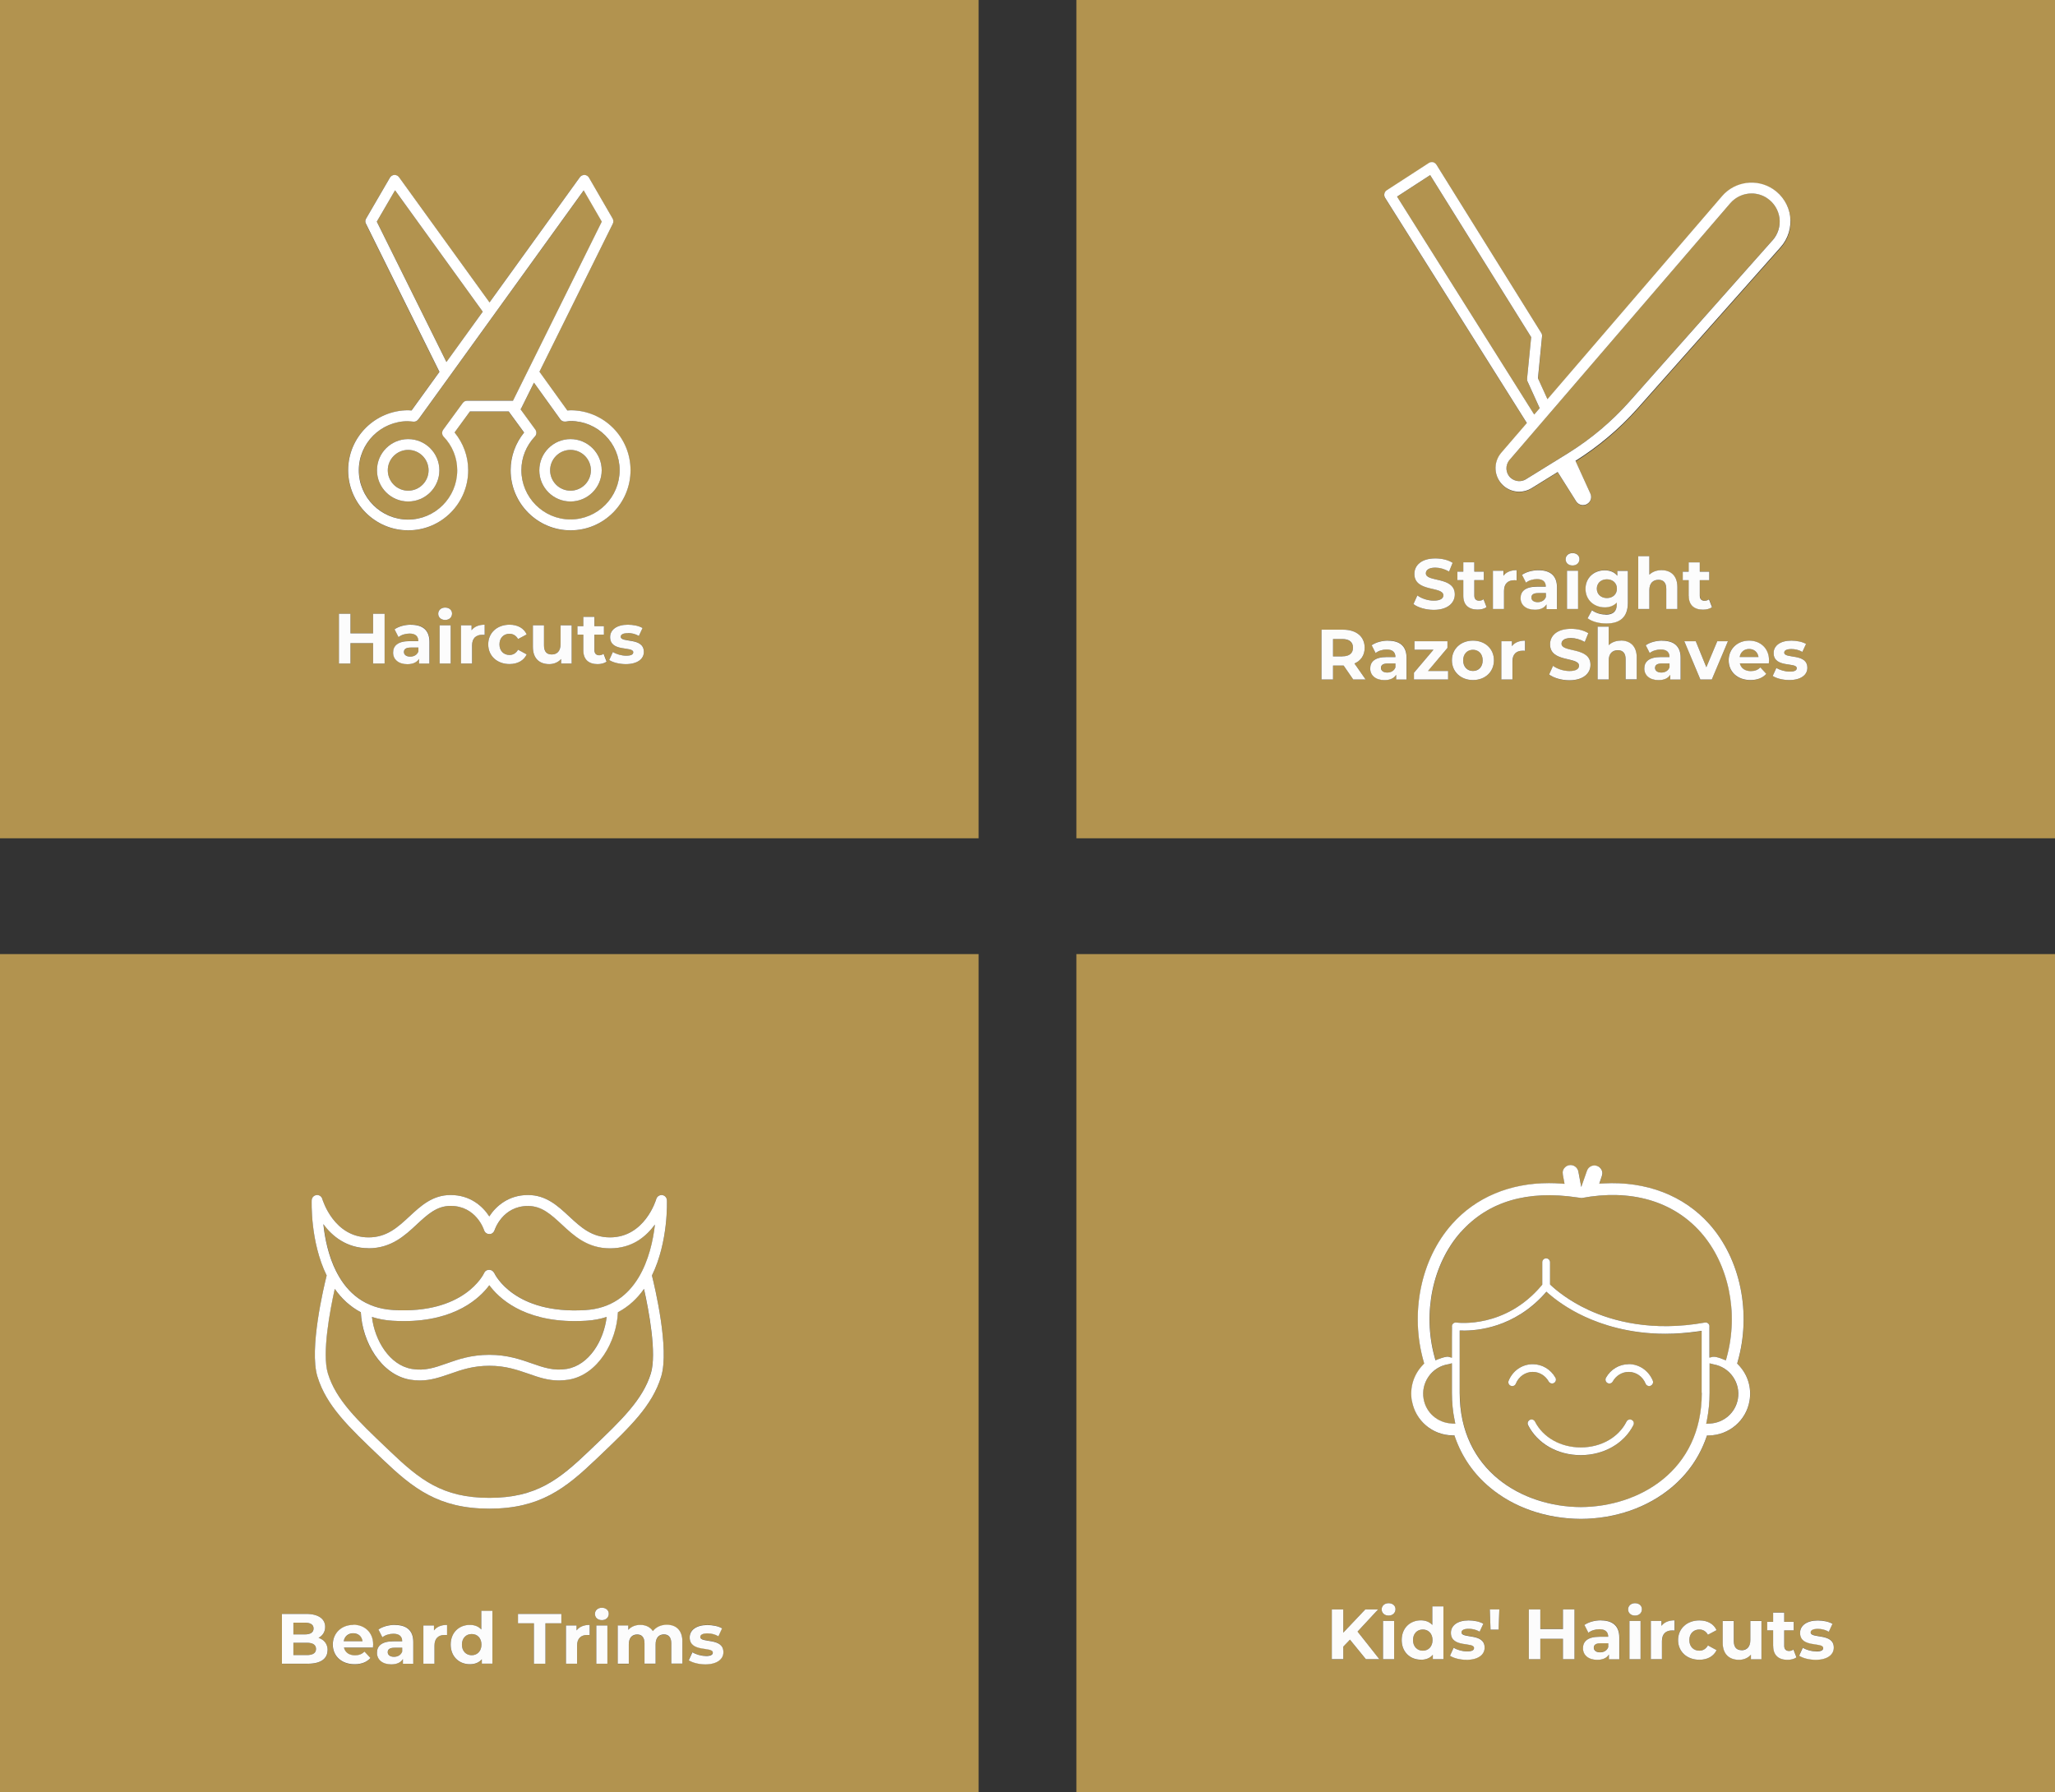 <svg id="Layer_1" data-name="Layer 1" xmlns="http://www.w3.org/2000/svg" viewBox="0 0 285.21 248.75">
  <rect x="0" y="0" width="285.21" height="248.75" fill="#333333" stroke="none"/>
  <defs>
    <style>
      .cls-1 {
        fill: #fcfcfc;
      }

      .cls-2 {
        fill: #fff;
      }

      .cls-3 {
        fill: #b2934f;
      }
    </style>
  </defs>
  <path class="cls-3" d="M56.66,58.44c-3.77,0-6.84,3.06-6.84,6.82s3.07,6.84,6.84,6.84,6.82-3.07,6.82-6.84c0-1.74-.67-3.4-1.89-4.67-.25-.26-.28-.67-.06-.96l2.72-3.72c.14-.19.37-.31.61-.31h6.36l12.32-24.85-2.51-4.34-12.47,17.28s0,0,0,0l-5.96,8.26-4.51,6.24c-.15.21-.4.33-.66.31-.13,0-.26-.02-.38-.04-.12-.02-.25-.03-.37-.03ZM60.98,65.27c0,2.39-1.94,4.33-4.33,4.33s-4.33-1.94-4.33-4.33,1.94-4.33,4.33-4.33,4.33,1.94,4.33,4.33Z"></path>
  <path class="cls-3" d="M53.82,65.27c0,1.56,1.27,2.83,2.83,2.83s2.83-1.27,2.83-2.83-1.27-2.83-2.83-2.83-2.83,1.27-2.83,2.83Z"></path>
  <path class="cls-3" d="M74.3,59.63c.21.29.19.69-.06.96-1.21,1.28-1.88,2.94-1.88,4.67,0,3.77,3.06,6.84,6.82,6.84s6.82-3.07,6.82-6.84-3.06-6.82-6.82-6.82c-.14,0-.27.02-.4.04-.12.01-.23.03-.35.04-.26.02-.51-.1-.66-.31l-3.66-5.09-1.77,3.57s-.05.1-.09.14l2.05,2.81ZM79.18,60.94c2.39,0,4.33,1.94,4.33,4.33s-1.94,4.33-4.33,4.33-4.33-1.94-4.33-4.33,1.94-4.33,4.33-4.33Z"></path>
  <path class="cls-3" d="M0,116.34h135.82V0H0v116.34ZM59.61,92.09h-1.44v-.66c-.29.48-.84.74-1.62.74-1.24,0-1.98-.69-1.98-1.61s.66-1.59,2.28-1.59h1.22c0-.66-.39-1.05-1.22-1.05-.56,0-1.14.19-1.53.49l-.55-1.08c.58-.42,1.44-.64,2.29-.64,1.62,0,2.56.75,2.56,2.36v3.03ZM62.55,92.09h-1.54v-5.31h1.54v5.31ZM61.78,86.04c-.57,0-.96-.38-.96-.86s.38-.86.96-.86.96.36.96.83c0,.51-.38.89-.96.89ZM67.28,88.12c-.13,0-.23-.02-.34-.02-.85,0-1.41.46-1.41,1.48v2.51h-1.54v-5.31h1.47v.7c.38-.51,1.01-.78,1.83-.78v1.42ZM70.71,90.9c.48,0,.91-.22,1.19-.73l1.2.65c-.39.85-1.26,1.34-2.38,1.34-1.73,0-2.96-1.13-2.96-2.73s1.23-2.73,2.96-2.73c1.12,0,1.99.48,2.38,1.35l-1.2.64c-.29-.5-.71-.73-1.19-.73-.78,0-1.39.54-1.39,1.47s.61,1.47,1.39,1.47ZM79.34,92.09h-1.46v-.63c-.41.46-1,.71-1.65.71-1.33,0-2.27-.75-2.27-2.39v-3h1.54v2.77c0,.89.39,1.28,1.08,1.28s1.22-.45,1.22-1.43v-2.63h1.54v5.31ZM82.95,92.17c-1.25,0-1.98-.64-1.98-1.91v-2.18h-.82v-1.18h.82v-1.29h1.54v1.29h1.32v1.18h-1.32v2.16c0,.45.25.7.66.7.23,0,.45-.07.62-.2l.42,1.09c-.32.23-.78.34-1.25.34ZM89.36,90.48c0,.99-.92,1.69-2.51,1.69-.9,0-1.81-.25-2.3-.57l.51-1.11c.47.31,1.19.51,1.85.51.71,0,.98-.19.98-.48,0-.87-3.21.02-3.21-2.1,0-1.01.91-1.72,2.46-1.72.73,0,1.54.17,2.04.46l-.51,1.1c-.52-.3-1.05-.4-1.53-.4-.69,0-.99.22-.99.49,0,.91,3.21.03,3.21,2.12ZM50.78,31.06c-.11-.23-.1-.49.02-.71l3.31-5.69c.13-.22.36-.36.61-.37.26-.01.5.1.65.31l12.56,17.38,12.54-17.38c.15-.21.4-.31.65-.31.25.01.48.15.61.37l3.29,5.69c.13.22.13.48.02.71l-10.18,20.54,3.87,5.38c.15-.02.29-.03.45-.03,4.59,0,8.32,3.73,8.32,8.32s-3.73,8.34-8.32,8.34-8.32-3.74-8.32-8.34c0-1.91.66-3.75,1.87-5.23l-2.14-2.93h-5.38l-2.13,2.92c1.22,1.48,1.89,3.32,1.89,5.24,0,4.6-3.73,8.34-8.32,8.34s-8.34-3.74-8.34-8.34,3.74-8.32,8.34-8.32c.15,0,.3.01.45.03l3.87-5.36-10.2-20.56ZM47.04,85.18h1.6v2.72h3.14v-2.72h1.6v6.91h-1.6v-2.83h-3.14v2.83h-1.6v-6.91Z"></path>
  <polygon class="cls-3" points="54.83 26.41 52.3 30.75 61.97 50.24 67 43.26 54.83 26.41"></polygon>
  <path class="cls-3" d="M79.18,68.1c1.56,0,2.83-1.27,2.83-2.83s-1.27-2.83-2.83-2.83-2.83,1.27-2.83,2.83,1.27,2.83,2.83,2.83Z"></path>
  <path class="cls-3" d="M56.07,90.49c0,.38.33.64.87.64.51,0,.96-.24,1.14-.72v-.54h-1.06c-.72,0-.95.27-.95.62Z"></path>
  <path class="cls-3" d="M191.67,92.7c0,.38.33.64.87.64.51,0,.96-.24,1.14-.72v-.54h-1.06c-.72,0-.95.27-.95.62Z"></path>
  <path class="cls-3" d="M204.43,90.17c-.77,0-1.36.55-1.36,1.47s.59,1.47,1.36,1.47,1.35-.55,1.35-1.47-.58-1.47-1.35-1.47Z"></path>
  <path class="cls-3" d="M212.54,82.93c0,.38.33.64.87.64.51,0,.96-.24,1.14-.72v-.54h-1.06c-.72,0-.95.27-.95.62Z"></path>
  <path class="cls-3" d="M186.31,88.69h-1.3v2.41h1.3c.98,0,1.47-.45,1.47-1.2s-.49-1.2-1.47-1.2Z"></path>
  <path class="cls-3" d="M245.25,27.49c-.66-.44-1.41-.65-2.15-.65-1.11,0-2.2.47-2.96,1.36l-30.64,35.63c-.63.73-.56,1.81.15,2.47.58.54,1.46.62,2.14.2l5.84-3.61c3.18-1.96,6.04-4.38,8.52-7.17l19.87-22.39c.75-.85,1.1-1.98.95-3.1-.15-1.12-.77-2.12-1.72-2.75Z"></path>
  <path class="cls-3" d="M242.76,90.07c-.7,0-1.2.42-1.31,1.11h2.62c-.11-.67-.61-1.11-1.3-1.11Z"></path>
  <path class="cls-3" d="M223.02,80.4c-.81,0-1.4.52-1.4,1.3s.59,1.3,1.4,1.3,1.39-.52,1.39-1.3-.58-1.3-1.39-1.3Z"></path>
  <path class="cls-3" d="M212,52.94c-.05-.12-.08-.25-.06-.38l.57-5.76-14.02-22.49-4.6,2.99,19.04,30.25.76-.88-1.69-3.72Z"></path>
  <path class="cls-3" d="M149.39,0v116.34h135.82V0h-135.82ZM187.81,94.3l-1.33-1.93h-1.47v1.93h-1.6v-6.91h2.99c1.85,0,3,.96,3,2.51,0,1.04-.52,1.8-1.42,2.18l1.55,2.22h-1.72ZM195.21,94.3h-1.44v-.66c-.29.48-.84.74-1.62.74-1.24,0-1.98-.69-1.98-1.61s.66-1.59,2.28-1.59h1.22c0-.66-.4-1.05-1.22-1.05-.56,0-1.14.19-1.53.49l-.55-1.08c.58-.41,1.44-.64,2.29-.64,1.62,0,2.56.75,2.56,2.36v3.03ZM200.98,94.3h-4.74v-.93l2.71-3.2h-2.64v-1.18h4.58v.93l-2.71,3.2h2.79v1.18ZM198.98,84.64c-1.1,0-2.2-.33-2.81-.8l.54-1.2c.58.42,1.45.72,2.28.72.95,0,1.33-.32,1.33-.74,0-1.29-4.02-.41-4.02-2.97,0-1.17.95-2.15,2.91-2.15.87,0,1.76.21,2.4.61l-.49,1.21c-.64-.37-1.3-.54-1.92-.54-.95,0-1.31.36-1.31.79,0,1.27,4.02.39,4.02,2.93,0,1.16-.96,2.14-2.93,2.14ZM204.43,94.38c-1.69,0-2.92-1.14-2.92-2.74s1.23-2.73,2.92-2.73,2.91,1.14,2.91,2.73-1.22,2.74-2.91,2.74ZM205.95,79.33v1.18h-1.32v2.16c0,.45.25.7.66.7.23,0,.45-.07.62-.2l.42,1.09c-.32.23-.78.34-1.25.34-1.25,0-1.98-.64-1.98-1.91v-2.18h-.82v-1.18h.82v-1.29h1.54v1.29h1.32ZM210.5,79.13v1.42c-.13,0-.23-.02-.34-.02-.85,0-1.41.46-1.41,1.48v2.51h-1.54v-5.31h1.47v.7c.38-.51,1.01-.78,1.83-.78ZM211.67,90.33c-.13,0-.23-.02-.34-.02-.85,0-1.41.46-1.41,1.48v2.51h-1.54v-5.31h1.47v.7c.38-.51,1.01-.78,1.83-.78v1.42ZM213.03,84.6c-1.24,0-1.98-.69-1.98-1.61s.66-1.59,2.28-1.59h1.22c0-.66-.4-1.05-1.22-1.05-.56,0-1.14.19-1.53.49l-.55-1.08c.58-.41,1.44-.64,2.29-.64,1.62,0,2.56.75,2.56,2.36v3.03h-1.44v-.66c-.29.48-.84.74-1.62.74ZM217.81,94.42c-1.1,0-2.2-.33-2.81-.8l.54-1.2c.58.42,1.45.72,2.28.72.95,0,1.33-.32,1.33-.74,0-1.29-4.02-.41-4.02-2.97,0-1.17.95-2.15,2.91-2.15.87,0,1.76.21,2.4.61l-.49,1.21c-.64-.37-1.3-.54-1.92-.54-.95,0-1.31.36-1.31.79,0,1.27,4.02.39,4.02,2.93,0,1.16-.96,2.14-2.93,2.14ZM218.25,78.47c-.57,0-.96-.38-.96-.86s.38-.86.96-.86.96.36.96.83c0,.51-.38.89-.96.89ZM219.02,79.21v5.31h-1.54v-5.31h1.54ZM222.72,84.27c-1.47,0-2.66-1.02-2.66-2.57s1.19-2.57,2.66-2.57c.74,0,1.35.25,1.76.76v-.68h1.46v4.42c0,1.97-1.07,2.88-2.98,2.88-1.01,0-1.98-.25-2.61-.73l.61-1.11c.45.37,1.2.6,1.88.6,1.09,0,1.56-.49,1.56-1.45v-.23c-.41.44-.99.66-1.68.66ZM227.16,94.3h-1.54v-2.8c0-.86-.39-1.25-1.08-1.25-.74,0-1.27.45-1.27,1.43v2.63h-1.54v-7.33h1.54v2.57c.42-.42,1.01-.63,1.69-.63,1.25,0,2.2.73,2.2,2.35v3.04ZM218.67,64l2.07,4.55c.24.55.03,1.18-.5,1.46-.17.09-.35.13-.53.13-.37,0-.73-.19-.95-.53l-2.56-4.06-3.62,2.24c-.53.33-1.13.49-1.72.49-.8,0-1.6-.29-2.22-.86-1.31-1.2-1.43-3.2-.27-4.55l3.55-4.12-19.68-31.27c-.22-.35-.12-.81.23-1.03l5.86-3.8c.17-.11.38-.15.57-.1.2.04.37.16.47.34l14.55,23.36c.09.14.13.31.11.47l-.57,5.82,1.32,2.9,24.23-28.18c1.77-2.06,4.81-2.48,7.08-.98,1.31.86,2.17,2.25,2.38,3.81s-.28,3.12-1.32,4.29l-19.87,22.39c-2.51,2.82-5.4,5.26-8.6,7.27ZM227.37,77.2h1.54v2.57c.42-.42,1.01-.63,1.69-.63,1.25,0,2.2.73,2.2,2.35v3.04h-1.54v-2.8c0-.86-.39-1.25-1.08-1.25-.74,0-1.27.45-1.27,1.43v2.63h-1.54v-7.33ZM233.25,94.3h-1.44v-.66c-.29.48-.84.74-1.62.74-1.24,0-1.98-.69-1.98-1.61s.66-1.59,2.28-1.59h1.22c0-.66-.39-1.05-1.22-1.05-.56,0-1.14.19-1.53.49l-.55-1.08c.58-.41,1.44-.64,2.29-.64,1.62,0,2.56.75,2.56,2.36v3.03ZM233.57,79.33h.82v-1.29h1.54v1.29h1.32v1.18h-1.32v2.16c0,.45.25.7.66.7.23,0,.45-.07.62-.2l.42,1.09c-.32.23-.78.34-1.25.34-1.25,0-1.98-.64-1.98-1.91v-2.18h-.82v-1.18ZM237.58,94.3h-1.59l-2.23-5.31h1.59l1.47,3.61,1.52-3.61h1.48l-2.24,5.31ZM245.48,92.08h-4.02c.15.66.71,1.07,1.52,1.07.56,0,.97-.17,1.33-.51l.82.89c-.49.56-1.23.86-2.19.86-1.84,0-3.03-1.16-3.03-2.74s1.21-2.73,2.83-2.73,2.76,1.05,2.76,2.75c0,.12-.02.29-.03.41ZM248.33,94.38c-.9,0-1.81-.25-2.3-.57l.51-1.11c.47.31,1.19.51,1.85.51.71,0,.98-.19.98-.48,0-.87-3.21.02-3.21-2.1,0-1.01.91-1.72,2.46-1.72.73,0,1.54.17,2.04.46l-.51,1.1c-.52-.3-1.05-.39-1.53-.39-.69,0-.99.22-.99.49,0,.91,3.21.03,3.21,2.12,0,.99-.92,1.69-2.51,1.69Z"></path>
  <path class="cls-3" d="M229.71,92.7c0,.38.33.64.87.64.51,0,.96-.24,1.14-.72v-.54h-1.06c-.72,0-.95.27-.95.62Z"></path>
  <path class="cls-3" d="M43.51,226.01c0-.54-.42-.81-1.21-.81h-1.59v1.63h1.59c.78,0,1.21-.28,1.21-.82Z"></path>
  <path class="cls-3" d="M43.86,228.85c0-.58-.44-.86-1.27-.86h-1.87v1.71h1.87c.83,0,1.27-.26,1.27-.85Z"></path>
  <path class="cls-3" d="M46.82,176.73c1.42,2.65,3.78,4.84,7.76,5.08,9.85.59,12.53-4.93,12.64-5.16.02-.03.04-.06.06-.09.03-.05.06-.09.09-.13.03-.03.08-.06.12-.08.03-.02.06-.05.1-.07,0,0,.02,0,.03,0,.04-.02.09-.02.14-.03.05,0,.1-.03.15-.02.04,0,.07.01.11.02.06,0,.12.02.18.04,0,0,.01,0,.02,0,.03.01.05.04.08.06.05.03.1.06.14.1.04.04.06.08.09.12.02.03.05.06.07.09.11.23,2.79,5.76,12.64,5.16,7.25-.43,9.17-7.54,9.67-11.87-1.22,1.63-3.2,3.3-6.24,3.3s-5.03-1.76-6.7-3.32c-1.48-1.37-2.76-2.56-4.68-2.56-3.52,0-4.61,3.25-4.65,3.39,0,.02-.02.04-.03.06-.02.05-.05.09-.08.14-.03.04-.05.07-.08.1-.04.04-.08.07-.12.09-.04.03-.08.05-.12.07-.02,0-.04.03-.06.03-.03,0-.06,0-.09,0-.04,0-.09.01-.13.01-.06,0-.11,0-.17-.02-.02,0-.04,0-.07,0-.02,0-.03-.02-.05-.03-.05-.02-.1-.05-.15-.08-.04-.02-.07-.05-.1-.08-.04-.03-.06-.07-.09-.11-.03-.04-.05-.08-.07-.13,0-.02-.02-.03-.03-.06-.05-.15-1.14-3.39-4.65-3.39-1.92,0-3.2,1.19-4.68,2.56-1.68,1.56-3.57,3.32-6.7,3.32s-5.06-1.7-6.27-3.34c.2,1.93.69,4.41,1.81,6.62.05.07.09.14.12.22Z"></path>
  <path class="cls-3" d="M0,248.75h135.82v-116.34H0v116.34ZM51.75,228.68h-4.02c.15.66.71,1.07,1.52,1.07.56,0,.97-.17,1.33-.51l.82.89c-.49.56-1.23.86-2.19.86-1.84,0-3.03-1.16-3.03-2.73s1.21-2.73,2.83-2.73,2.76,1.05,2.76,2.75c0,.12-.02.29-.03.42ZM57.36,230.9h-1.44v-.66c-.29.48-.84.74-1.62.74-1.24,0-1.98-.69-1.98-1.61s.66-1.59,2.28-1.59h1.22c0-.66-.4-1.05-1.22-1.05-.56,0-1.14.19-1.53.49l-.55-1.08c.58-.42,1.44-.64,2.29-.64,1.62,0,2.56.75,2.56,2.36v3.03ZM62.05,226.93c-.13,0-.23-.02-.34-.02-.85,0-1.41.46-1.41,1.48v2.51h-1.54v-5.31h1.47v.7c.38-.51,1.01-.78,1.83-.78v1.42ZM68.34,230.9h-1.47v-.61c-.39.46-.95.69-1.66.69-1.5,0-2.66-1.07-2.66-2.73s1.16-2.73,2.66-2.73c.65,0,1.2.21,1.59.64v-2.58h1.54v7.33ZM77.91,225.29h-2.21v5.61h-1.6v-5.61h-2.21v-1.3h6.02v1.3ZM81.84,226.93c-.13,0-.23-.02-.34-.02-.85,0-1.41.46-1.41,1.48v2.51h-1.54v-5.31h1.47v.7c.38-.51,1.01-.78,1.83-.78v1.42ZM84.3,230.9h-1.54v-5.31h1.54v5.31ZM83.53,224.85c-.57,0-.96-.38-.96-.86s.38-.86.96-.86.96.36.96.83c0,.51-.38.89-.96.89ZM95.71,227.23c0-1.01.91-1.72,2.46-1.72.73,0,1.54.17,2.04.46l-.51,1.1c-.52-.3-1.05-.4-1.53-.4-.69,0-.99.22-.99.49,0,.91,3.21.03,3.21,2.12,0,.99-.92,1.69-2.51,1.69-.9,0-1.81-.25-2.3-.57l.51-1.11c.47.31,1.19.51,1.85.51.71,0,.98-.19.98-.48,0-.87-3.21.02-3.21-2.1ZM94.71,227.86v3.04h-1.54v-2.8c0-.86-.38-1.25-1.01-1.25-.69,0-1.17.44-1.17,1.39v2.67h-1.54v-2.8c0-.86-.37-1.25-1.01-1.25-.68,0-1.17.44-1.17,1.39v2.67h-1.54v-5.31h1.47v.61c.4-.45.99-.69,1.67-.69.74,0,1.37.29,1.75.87.42-.54,1.12-.87,1.92-.87,1.26,0,2.17.73,2.17,2.35ZM43.26,166.57c.02-.37.3-.67.66-.71.37-.04.71.18.81.53.06.22,1.63,5.34,6.43,5.34,2.54,0,4.06-1.42,5.68-2.92,1.57-1.46,3.19-2.96,5.7-2.96,2.7,0,4.44,1.54,5.37,2.97.93-1.43,2.66-2.97,5.37-2.97,2.51,0,4.13,1.5,5.7,2.96,1.62,1.5,3.14,2.92,5.68,2.92,4.8,0,6.36-5.12,6.43-5.34.1-.35.45-.58.81-.53.36.04.64.34.66.71,0,.1.23,5.74-2.08,10.45.39,1.55,2.46,10.19,1.28,14.04-1.24,4.03-4.32,6.97-8.58,11.03l-.46.44c-4.21,4.01-7.73,6.85-14.81,6.85s-10.6-2.84-14.81-6.85l-.46-.44c-4.26-4.06-7.34-6.99-8.58-11.03-1.18-3.85.89-12.49,1.28-14.04-2.31-4.71-2.08-10.35-2.08-10.45ZM39.13,223.99h3.38c1.73,0,2.62.72,2.62,1.8,0,.69-.35,1.22-.92,1.52.77.25,1.26.84,1.26,1.71,0,1.2-.95,1.89-2.76,1.89h-3.57v-6.91Z"></path>
  <path class="cls-3" d="M85.75,182.12c-.19,4.07-2.77,8.67-6.85,9.36-.47.08-.91.11-1.33.11-1.54,0-2.85-.46-4.22-.93-1.56-.55-3.18-1.11-5.44-1.11s-3.87.56-5.44,1.11c-1.37.48-2.67.93-4.22.93-.42,0-.87-.04-1.33-.11-4.09-.68-6.67-5.29-6.85-9.36-1.52-.8-2.7-1.93-3.62-3.24-.66,2.96-1.8,8.96-.95,11.74,1.13,3.66,4.09,6.48,8.18,10.38l.46.44c4.08,3.89,7.24,6.44,13.77,6.44s9.69-2.55,13.77-6.44l.46-.44c4.1-3.9,7.06-6.72,8.18-10.38.85-2.77-.29-8.78-.95-11.74-.92,1.3-2.1,2.44-3.62,3.24Z"></path>
  <path class="cls-3" d="M49.03,226.68c-.7,0-1.2.42-1.31,1.11h2.62c-.11-.67-.61-1.11-1.3-1.11Z"></path>
  <path class="cls-3" d="M53.82,229.3c0,.38.33.64.87.64.51,0,.96-.24,1.14-.72v-.54h-1.06c-.72,0-.95.27-.95.62Z"></path>
  <path class="cls-3" d="M56.03,183.35c-.49,0-1.01-.02-1.54-.05-1.05-.06-2.01-.25-2.87-.53.39,3.27,2.43,6.7,5.55,7.22,1.78.3,3.18-.19,4.81-.76,1.6-.56,3.42-1.2,5.93-1.2s4.33.63,5.93,1.2c1.62.57,3.02,1.05,4.81.76,3.11-.52,5.16-3.95,5.55-7.22-.87.28-1.82.47-2.87.53-.53.03-1.04.05-1.54.05-7.21,0-10.58-3.22-11.88-4.98-1.3,1.76-4.66,4.98-11.88,4.98Z"></path>
  <path class="cls-3" d="M65.47,226.78c-.77,0-1.36.55-1.36,1.47s.59,1.47,1.36,1.47,1.35-.55,1.35-1.47-.59-1.47-1.35-1.47Z"></path>
  <path class="cls-3" d="M237.81,189.35l-.55-.14v4.11c0,1.3-.12,2.57-.37,3.78l-.1.5.51-.03c1.96-.1,3.56-1.51,3.89-3.42.19-1.09-.06-2.19-.7-3.1-.64-.91-1.6-1.51-2.68-1.7Z"></path>
  <path class="cls-3" d="M199.24,188.79l.42-.17c.55-.23,1.16-.38,1.36-.32l.5.13v-2.86c0-1.1,0-1.19.01-1.27v-.06s0-.06,0-.06c-.03-.18.02-.35.14-.47.12-.12.29-.18.46-.16.28.04,6.82.83,11.84-5.15l.09-.11v-3.11c0-.3.24-.54.54-.54s.54.24.54.54v3.08l.12.12c.63.6,2.41,2.13,5.26,3.44,3.3,1.52,8.79,3.06,16.11,1.73.18-.03.35.02.48.15.12.12.18.3.15.47v.09s0,.07,0,.07c.01.06.01.16,0,1.29v2.8s.49-.12.49-.12c.08-.02.15-.02.23,0,.38.07.77.18,1.14.33l.42.17.12-.43c1.7-6.17.28-13-3.64-17.38-3.86-4.32-9.73-6-16.5-4.72-.05,0-.33-.04-.58-.08-6.96-1.05-12.4.56-16.17,4.79-3.91,4.38-5.34,11.2-3.64,17.38l.12.43Z"></path>
  <path class="cls-3" d="M221.21,228.67c0,.38.33.64.87.64.51,0,.96-.24,1.14-.72v-.54h-1.06c-.72,0-.95.27-.95.62Z"></path>
  <path class="cls-3" d="M231.15,185.12h-.01c-5,0-8.83-1.29-11.16-2.37-2.4-1.12-4.07-2.36-5.04-3.21l-.29-.26-.26.29c-4.24,4.69-9.37,5.13-11.38,5.1h-.4s0,8.64,0,8.64c0,10.83,8.71,15.81,16.81,15.85,8.09-.04,16.79-5.02,16.79-15.85v-8.6l-.46.07c-1.55.23-3.09.34-4.58.34ZM210.38,192.03c-.11.28-.43.41-.7.3-.27-.11-.41-.43-.3-.7.57-1.39,1.88-2.3,3.35-2.3,1.3,0,2.5.72,3.15,1.88.14.26.05.59-.21.73-.26.15-.59.05-.73-.21-.46-.82-1.3-1.33-2.21-1.33-1.03,0-1.95.64-2.35,1.63ZM226.69,197.79c-1.3,2.57-4.1,4.17-7.32,4.17s-6-1.6-7.3-4.17c-.06-.13-.08-.27-.03-.41.05-.14.14-.25.27-.31.08-.04.16-.06.24-.06.2,0,.39.11.48.3,1.12,2.21,3.55,3.58,6.36,3.58s5.22-1.37,6.34-3.58c.07-.13.18-.22.31-.27.14-.05.28-.03.41.03.26.13.37.46.24.72ZM229.09,192.32c-.13.05-.28.05-.41,0-.13-.06-.24-.16-.29-.29-.4-.99-1.33-1.63-2.35-1.63-.91,0-1.75.51-2.21,1.33-.14.26-.47.35-.73.21-.26-.14-.35-.47-.21-.73.65-1.16,1.85-1.88,3.15-1.88,1.47,0,2.78.9,3.35,2.3.11.27-.02.59-.3.7Z"></path>
  <path class="cls-3" d="M201.47,197.57l.51.03-.1-.5c-.24-1.2-.37-2.47-.37-3.78v-4.11l-.5.13h-.04c-1.11.21-2.07.82-2.71,1.73-.64.91-.88,2-.69,3.09.34,1.91,1.94,3.32,3.89,3.42Z"></path>
  <path class="cls-3" d="M149.39,248.75h135.82v-116.34h-135.82v116.34ZM193.49,230.27h-1.54v-5.31h1.54v5.31ZM203.54,230.35c-.9,0-1.81-.25-2.3-.57l.51-1.11c.47.31,1.19.51,1.85.51.71,0,.98-.19.98-.48,0-.87-3.21.02-3.21-2.1,0-1.01.91-1.72,2.46-1.72.73,0,1.54.17,2.04.46l-.51,1.1c-.52-.3-1.05-.4-1.53-.4-.69,0-.99.22-.99.49,0,.91,3.21.03,3.21,2.12,0,.99-.92,1.69-2.51,1.69ZM207.98,226.17h-1.11l-.1-2.8h1.31l-.11,2.8ZM218.52,230.27h-1.6v-2.83h-3.14v2.83h-1.6v-6.91h1.6v2.72h3.14v-2.72h1.6v6.91ZM224.75,230.27h-1.44v-.66c-.29.48-.84.74-1.62.74-1.24,0-1.98-.69-1.98-1.61s.66-1.59,2.28-1.59h1.22c0-.66-.4-1.05-1.22-1.05-.56,0-1.14.19-1.53.49l-.55-1.08c.58-.42,1.44-.64,2.29-.64,1.62,0,2.56.75,2.56,2.36v3.03ZM227.69,230.27h-1.54v-5.31h1.54v5.31ZM226.92,224.22c-.57,0-.96-.38-.96-.86s.38-.86.96-.86.96.36.96.83c0,.51-.38.89-.96.89ZM232.42,226.3c-.13,0-.23-.02-.34-.02-.85,0-1.41.46-1.41,1.48v2.51h-1.54v-5.31h1.47v.7c.38-.51,1.01-.78,1.83-.78v1.42ZM235.85,229.09c.48,0,.91-.22,1.19-.73l1.2.65c-.39.85-1.26,1.34-2.38,1.34-1.73,0-2.96-1.13-2.96-2.73s1.23-2.73,2.96-2.73c1.12,0,1.99.48,2.38,1.35l-1.2.64c-.29-.5-.71-.73-1.19-.73-.78,0-1.39.54-1.39,1.47s.61,1.47,1.39,1.47ZM249.83,226.6c0-1.01.91-1.72,2.46-1.72.73,0,1.54.17,2.04.46l-.51,1.1c-.52-.3-1.05-.4-1.53-.4-.69,0-.99.22-.99.49,0,.91,3.21.03,3.21,2.12,0,.99-.92,1.69-2.51,1.69-.9,0-1.81-.25-2.3-.57l.51-1.11c.47.31,1.19.51,1.85.51.71,0,.98-.19.98-.48,0-.87-3.21.02-3.21-2.1ZM245.28,225.08h.82v-1.29h1.54v1.29h1.32v1.18h-1.32v2.16c0,.45.25.7.66.7.23,0,.45-.07.62-.2l.42,1.09c-.32.23-.78.34-1.25.34-1.25,0-1.98-.64-1.98-1.91v-2.18h-.82v-1.18ZM242.94,224.96h1.54v5.31h-1.46v-.63c-.41.46-1,.71-1.65.71-1.33,0-2.27-.75-2.27-2.39v-3h1.54v2.77c0,.89.39,1.28,1.08,1.28s1.22-.45,1.22-1.43v-2.63ZM197.61,189.03c-1.95-6.77-.41-14.28,3.93-19.14,3.3-3.69,8.03-5.68,13.44-5.68.55,0,1.1.02,1.66.06l.51.04-.15-.81c-.13-.64-.18-.94.08-1.32.17-.24.42-.41.71-.46.59-.11,1.17.28,1.28.88l.4,2.15.79-2.25c.2-.57.83-.87,1.4-.68.28.1.5.3.63.56.2.42.1.72-.07,1.17l-.25.73.59-.03c5.92-.33,11.14,1.68,14.68,5.64,4.34,4.86,5.88,12.37,3.93,19.14l-.06.22.16.17c1.31,1.35,1.87,3.18,1.55,5.02-.48,2.73-2.84,4.74-5.62,4.78h-.28s-.09.27-.09.27c-.96,2.73-2.57,5.06-4.8,6.93-3.34,2.81-7.82,4.36-12.63,4.39-4.82-.02-9.3-1.58-12.64-4.39-2.23-1.87-3.85-4.21-4.8-6.93l-.09-.26h-.28c-2.78-.05-5.14-2.06-5.62-4.79-.32-1.84.24-3.67,1.55-5.02l.16-.17-.06-.22ZM197.2,224.88c.65,0,1.2.21,1.59.64v-2.58h1.54v7.33h-1.47v-.61c-.39.46-.95.69-1.66.69-1.5,0-2.66-1.07-2.66-2.73s1.16-2.73,2.66-2.73ZM192.72,222.5c.57,0,.96.36.96.83,0,.51-.38.89-.96.89s-.96-.38-.96-.86.38-.86.96-.86ZM184.84,223.36h1.59v3.23l3.06-3.23h1.78l-2.86,3.08,3.03,3.83h-1.87l-2.21-2.71-.93.97v1.75h-1.59v-6.91Z"></path>
  <path class="cls-3" d="M197.47,229.09c.76,0,1.35-.55,1.35-1.47s-.59-1.47-1.35-1.47-1.36.55-1.36,1.47.59,1.47,1.36,1.47Z"></path>
  <path class="cls-2" d="M248.46,30.05c-.2-1.55-1.07-2.94-2.38-3.81-2.27-1.5-5.31-1.08-7.08.98l-24.23,28.18-1.32-2.9.57-5.82c.02-.16-.02-.33-.11-.47l-14.55-23.36c-.11-.17-.28-.29-.47-.34-.2-.04-.4,0-.57.1l-5.86,3.8c-.34.22-.44.68-.23,1.03l19.68,31.27-3.55,4.12c-1.16,1.35-1.04,3.35.27,4.55.62.57,1.42.86,2.22.86.59,0,1.19-.16,1.72-.49l3.62-2.24,2.56,4.06c.21.34.58.53.95.53.18,0,.36-.04.53-.13.53-.28.75-.9.5-1.46l-2.07-4.55c3.19-2.01,6.09-4.45,8.6-7.27l19.87-22.39c1.04-1.17,1.52-2.73,1.32-4.29ZM193.89,27.29l4.6-2.99,14.02,22.49-.57,5.76c-.01.13,0,.26.06.38l1.69,3.72-.76.88-19.04-30.25ZM246.02,33.34l-19.87,22.39c-2.48,2.79-5.35,5.2-8.52,7.17l-5.84,3.61c-.67.42-1.55.33-2.14-.2-.71-.65-.77-1.74-.15-2.47l30.64-35.63c.77-.89,1.86-1.36,2.96-1.36.74,0,1.49.21,2.15.65.94.62,1.57,1.63,1.72,2.75.15,1.12-.2,2.25-.95,3.1Z"></path>
  <path class="cls-1" d="M197.89,79.57c0-.43.37-.79,1.31-.79.61,0,1.27.18,1.92.54l.49-1.21c-.64-.41-1.53-.61-2.4-.61-1.96,0-2.91.98-2.91,2.15,0,2.57,4.02,1.68,4.02,2.97,0,.42-.38.74-1.33.74-.83,0-1.7-.3-2.28-.72l-.54,1.2c.61.47,1.72.8,2.81.8,1.97,0,2.93-.99,2.93-2.14,0-2.54-4.02-1.66-4.02-2.93Z"></path>
  <path class="cls-1" d="M203.09,78.04v1.29h-.82v1.18h.82v2.18c0,1.26.73,1.91,1.98,1.91.47,0,.94-.11,1.25-.34l-.42-1.09c-.17.13-.39.2-.62.2-.41,0-.66-.25-.66-.7v-2.16h1.32v-1.18h-1.32v-1.29h-1.54Z"></path>
  <path class="cls-1" d="M207.2,79.21v5.31h1.54v-2.51c0-1.02.56-1.48,1.41-1.48.12,0,.22,0,.34.02v-1.42c-.82,0-1.45.27-1.83.78v-.7h-1.47Z"></path>
  <path class="cls-1" d="M216.09,84.53v-3.03c0-1.61-.94-2.36-2.56-2.36-.85,0-1.71.23-2.29.64l.55,1.08c.39-.31.97-.49,1.53-.49.83,0,1.22.38,1.22,1.05h-1.22c-1.62,0-2.28.65-2.28,1.59s.74,1.61,1.98,1.61c.78,0,1.33-.26,1.62-.74v.66h1.44ZM214.55,82.85c-.18.48-.62.72-1.14.72-.54,0-.87-.26-.87-.64,0-.36.23-.62.95-.62h1.06v.54Z"></path>
  <rect class="cls-1" x="217.48" y="79.21" width="1.54" height="5.31"></rect>
  <path class="cls-1" d="M218.25,76.76c-.57,0-.96.38-.96.86s.38.86.96.86.96-.38.96-.89c0-.47-.38-.83-.96-.83Z"></path>
  <path class="cls-1" d="M222.83,85.29c-.68,0-1.42-.24-1.88-.6l-.61,1.11c.62.48,1.6.73,2.61.73,1.92,0,2.98-.91,2.98-2.88v-4.42h-1.46v.68c-.4-.51-1.02-.76-1.76-.76-1.47,0-2.66,1.02-2.66,2.57s1.19,2.57,2.66,2.57c.69,0,1.27-.22,1.68-.66v.23c0,.96-.47,1.45-1.56,1.45ZM223.02,83c-.81,0-1.4-.52-1.4-1.3s.59-1.3,1.4-1.3,1.39.52,1.39,1.3-.58,1.3-1.39,1.3Z"></path>
  <path class="cls-1" d="M228.91,81.9c0-.98.53-1.43,1.27-1.43.68,0,1.08.39,1.08,1.25v2.8h1.54v-3.04c0-1.62-.95-2.35-2.2-2.35-.68,0-1.27.22-1.69.63v-2.57h-1.54v7.33h1.54v-2.63Z"></path>
  <path class="cls-1" d="M234.38,82.7c0,1.26.73,1.91,1.98,1.91.47,0,.94-.11,1.25-.34l-.42-1.09c-.17.13-.39.2-.62.2-.41,0-.66-.25-.66-.7v-2.16h1.32v-1.18h-1.32v-1.29h-1.54v1.29h-.82v1.18h.82v2.18Z"></path>
  <path class="cls-1" d="M189.4,89.9c0-1.55-1.15-2.51-3-2.51h-2.99v6.91h1.6v-1.93h1.47l1.33,1.93h1.72l-1.55-2.22c.9-.38,1.42-1.15,1.42-2.18ZM186.31,91.1h-1.3v-2.41h1.3c.98,0,1.47.44,1.47,1.2s-.49,1.2-1.47,1.2Z"></path>
  <path class="cls-1" d="M192.66,88.91c-.85,0-1.71.23-2.29.64l.55,1.08c.39-.31.97-.49,1.53-.49.83,0,1.22.38,1.22,1.05h-1.22c-1.62,0-2.28.65-2.28,1.59s.74,1.61,1.98,1.61c.78,0,1.33-.26,1.62-.74v.66h1.44v-3.03c0-1.61-.94-2.36-2.56-2.36ZM193.67,92.62c-.18.48-.62.72-1.14.72-.54,0-.87-.26-.87-.64,0-.36.23-.62.95-.62h1.06v.54Z"></path>
  <polygon class="cls-1" points="200.89 89.92 200.89 88.99 196.31 88.99 196.31 90.17 198.95 90.17 196.24 93.37 196.24 94.3 200.98 94.3 200.98 93.12 198.19 93.12 200.89 89.92"></polygon>
  <path class="cls-1" d="M204.43,88.91c-1.69,0-2.92,1.14-2.92,2.73s1.23,2.74,2.92,2.74,2.91-1.14,2.91-2.74-1.22-2.73-2.91-2.73ZM204.43,93.12c-.77,0-1.36-.55-1.36-1.47s.59-1.47,1.36-1.47,1.35.55,1.35,1.47-.58,1.47-1.35,1.47Z"></path>
  <path class="cls-1" d="M209.84,89.69v-.7h-1.47v5.31h1.54v-2.51c0-1.02.56-1.48,1.41-1.48.12,0,.22,0,.34.02v-1.42c-.82,0-1.45.27-1.83.78Z"></path>
  <path class="cls-1" d="M216.72,89.34c0-.43.37-.79,1.31-.79.61,0,1.27.18,1.92.54l.49-1.21c-.64-.41-1.53-.61-2.4-.61-1.96,0-2.91.98-2.91,2.15,0,2.57,4.02,1.68,4.02,2.97,0,.42-.38.74-1.33.74-.83,0-1.7-.3-2.28-.72l-.54,1.2c.61.47,1.72.8,2.81.8,1.97,0,2.93-.99,2.93-2.14,0-2.54-4.02-1.66-4.02-2.93Z"></path>
  <path class="cls-1" d="M224.96,88.91c-.68,0-1.27.22-1.69.63v-2.57h-1.54v7.33h1.54v-2.63c0-.98.53-1.43,1.27-1.43.68,0,1.08.39,1.08,1.25v2.8h1.54v-3.04c0-1.62-.95-2.35-2.2-2.35Z"></path>
  <path class="cls-1" d="M230.7,88.91c-.85,0-1.71.23-2.29.64l.55,1.08c.39-.31.97-.49,1.53-.49.83,0,1.22.38,1.22,1.05h-1.22c-1.62,0-2.28.65-2.28,1.59s.74,1.61,1.98,1.61c.78,0,1.33-.26,1.62-.74v.66h1.44v-3.03c0-1.61-.94-2.36-2.56-2.36ZM231.71,92.62c-.18.48-.62.72-1.14.72-.54,0-.87-.26-.87-.64,0-.36.23-.62.95-.62h1.06v.54Z"></path>
  <polygon class="cls-1" points="236.82 92.6 235.35 88.99 233.76 88.99 235.99 94.3 237.58 94.3 239.82 88.99 238.34 88.99 236.82 92.6"></polygon>
  <path class="cls-1" d="M242.75,88.91c-1.62,0-2.83,1.15-2.83,2.73s1.2,2.74,3.03,2.74c.96,0,1.7-.3,2.19-.86l-.82-.89c-.37.35-.77.51-1.33.51-.81,0-1.37-.41-1.52-1.07h4.02c0-.13.03-.3.03-.41,0-1.71-1.21-2.75-2.76-2.75ZM241.45,91.18c.11-.68.61-1.11,1.31-1.11s1.19.43,1.3,1.11h-2.62Z"></path>
  <path class="cls-1" d="M247.63,90.57c0-.28.3-.49.99-.49.48,0,1.01.1,1.53.39l.51-1.1c-.5-.3-1.31-.46-2.04-.46-1.55,0-2.46.71-2.46,1.72,0,2.12,3.21,1.23,3.21,2.1,0,.3-.27.48-.98.48-.65,0-1.37-.21-1.85-.51l-.51,1.11c.49.33,1.4.57,2.3.57,1.59,0,2.51-.7,2.51-1.69,0-2.09-3.21-1.21-3.21-2.12Z"></path>
  <polygon class="cls-1" points="48.64 89.26 51.78 89.26 51.78 92.09 53.38 92.09 53.38 85.18 51.78 85.18 51.78 87.9 48.64 87.9 48.64 85.18 47.04 85.18 47.04 92.09 48.64 92.09 48.64 89.26"></polygon>
  <path class="cls-1" d="M57.05,86.7c-.85,0-1.71.23-2.29.64l.55,1.08c.39-.31.97-.49,1.53-.49.83,0,1.22.38,1.22,1.05h-1.22c-1.62,0-2.28.65-2.28,1.59s.74,1.61,1.98,1.61c.78,0,1.33-.26,1.62-.74v.66h1.44v-3.03c0-1.61-.94-2.36-2.56-2.36ZM58.07,90.41c-.18.48-.62.72-1.14.72-.54,0-.87-.26-.87-.64,0-.36.23-.62.95-.62h1.06v.54Z"></path>
  <path class="cls-1" d="M61.78,84.32c-.57,0-.96.38-.96.86s.38.86.96.86.96-.38.96-.89c0-.47-.38-.83-.96-.83Z"></path>
  <rect class="cls-1" x="61.01" y="86.78" width="1.54" height="5.31"></rect>
  <path class="cls-1" d="M65.45,87.48v-.7h-1.47v5.31h1.54v-2.51c0-1.02.56-1.48,1.41-1.48.12,0,.22,0,.34.02v-1.42c-.82,0-1.45.27-1.83.78Z"></path>
  <path class="cls-1" d="M70.71,87.96c.48,0,.91.23,1.19.73l1.2-.64c-.39-.87-1.26-1.35-2.38-1.35-1.73,0-2.96,1.13-2.96,2.73s1.23,2.73,2.96,2.73c1.12,0,1.99-.49,2.38-1.34l-1.2-.65c-.29.51-.71.73-1.19.73-.78,0-1.39-.54-1.39-1.47s.61-1.47,1.39-1.47Z"></path>
  <path class="cls-1" d="M77.8,89.4c0,.98-.51,1.43-1.22,1.43s-1.08-.39-1.08-1.28v-2.77h-1.54v3c0,1.64.94,2.39,2.27,2.39.65,0,1.24-.25,1.65-.71v.63h1.46v-5.31h-1.54v2.63Z"></path>
  <path class="cls-1" d="M83.16,90.94c-.41,0-.66-.25-.66-.7v-2.16h1.32v-1.18h-1.32v-1.29h-1.54v1.29h-.82v1.18h.82v2.18c0,1.26.73,1.91,1.98,1.91.47,0,.94-.11,1.25-.34l-.42-1.09c-.17.13-.39.2-.62.2Z"></path>
  <path class="cls-1" d="M87.14,87.86c.48,0,1.01.1,1.53.4l.51-1.1c-.5-.3-1.31-.46-2.04-.46-1.55,0-2.46.71-2.46,1.72,0,2.12,3.21,1.23,3.21,2.1,0,.3-.27.48-.98.48-.65,0-1.37-.21-1.85-.51l-.51,1.11c.49.33,1.4.57,2.3.57,1.59,0,2.51-.7,2.51-1.69,0-2.09-3.21-1.21-3.21-2.12,0-.28.3-.49.99-.49Z"></path>
  <path class="cls-2" d="M44.06,191.06c1.24,4.04,4.32,6.97,8.58,11.03l.46.44c4.21,4.01,7.74,6.85,14.81,6.85s10.6-2.84,14.81-6.85l.46-.44c4.26-4.06,7.34-6.99,8.58-11.03,1.18-3.85-.89-12.49-1.28-14.04,2.31-4.71,2.08-10.35,2.08-10.45-.02-.37-.3-.67-.66-.71-.36-.04-.7.18-.81.53-.06.22-1.63,5.34-6.43,5.34-2.54,0-4.06-1.42-5.68-2.92-1.57-1.46-3.19-2.96-5.7-2.96-2.7,0-4.44,1.54-5.37,2.97-.93-1.43-2.66-2.97-5.37-2.97-2.51,0-4.13,1.5-5.7,2.96-1.62,1.5-3.14,2.92-5.68,2.92-4.8,0-6.36-5.12-6.43-5.34-.1-.35-.44-.58-.81-.53-.36.04-.64.34-.66.71,0,.1-.23,5.74,2.08,10.45-.39,1.55-2.46,10.19-1.28,14.04ZM90.33,190.62c-1.13,3.66-4.09,6.48-8.18,10.38l-.46.44c-4.08,3.89-7.24,6.44-13.77,6.44s-9.69-2.55-13.77-6.44l-.46-.44c-4.1-3.9-7.06-6.72-8.18-10.38-.85-2.77.29-8.78.95-11.74.92,1.3,2.1,2.44,3.62,3.24.19,4.07,2.77,8.67,6.85,9.36.47.08.91.11,1.33.11,1.54,0,2.85-.46,4.22-.93,1.56-.55,3.18-1.11,5.44-1.11s3.87.57,5.44,1.11c1.37.48,2.67.93,4.22.93.42,0,.87-.04,1.33-.11,4.09-.68,6.67-5.29,6.85-9.36,1.52-.8,2.7-1.93,3.62-3.24.66,2.96,1.8,8.96.95,11.74ZM67.91,178.37c1.3,1.76,4.66,4.98,11.88,4.98.49,0,1.01-.02,1.54-.05,1.05-.06,2.01-.25,2.87-.53-.39,3.27-2.43,6.7-5.55,7.22-1.78.29-3.19-.19-4.81-.76-1.6-.56-3.42-1.2-5.93-1.2s-4.33.63-5.93,1.2c-1.62.57-3.02,1.06-4.81.76-3.11-.52-5.16-3.95-5.55-7.22.87.28,1.82.47,2.87.53.53.03,1.04.05,1.54.05,7.21,0,10.58-3.22,11.88-4.98ZM51.16,173.24c3.13,0,5.03-1.76,6.7-3.32,1.48-1.37,2.76-2.56,4.68-2.56,3.52,0,4.61,3.24,4.65,3.39,0,.02.02.04.03.06.02.05.04.09.07.13.03.04.06.08.09.11.03.03.06.05.1.08.05.03.09.06.15.08.02,0,.03.02.05.03.02,0,.04,0,.07,0,.06.01.11.02.17.02.04,0,.09,0,.13-.01.03,0,.06,0,.09,0,.02,0,.04-.02.06-.03.04-.02.08-.04.12-.07.04-.03.08-.06.12-.09.03-.03.06-.07.08-.1.03-.04.06-.09.08-.14,0-.02.02-.03.03-.06.04-.14,1.13-3.39,4.65-3.39,1.92,0,3.2,1.19,4.68,2.56,1.68,1.56,3.57,3.32,6.7,3.32s5.02-1.67,6.24-3.3c-.5,4.33-2.42,11.44-9.67,11.87-9.85.6-12.53-4.92-12.64-5.16-.02-.04-.05-.06-.07-.09-.03-.04-.05-.08-.09-.12-.04-.04-.09-.07-.14-.1-.03-.02-.05-.04-.08-.06,0,0-.01,0-.02,0-.06-.02-.12-.03-.18-.04-.04,0-.07-.02-.11-.02-.05,0-.1.01-.15.02-.05,0-.09.01-.14.03,0,0-.02,0-.03,0-.04.02-.06.05-.1.07-.04.03-.08.05-.12.08-.04.04-.07.08-.09.13-.02.03-.05.05-.06.09-.11.24-2.79,5.75-12.64,5.16-3.98-.24-6.35-2.43-7.76-5.08-.03-.08-.07-.15-.12-.22-1.12-2.2-1.61-4.69-1.81-6.62,1.21,1.65,3.21,3.34,6.27,3.34Z"></path>
  <path class="cls-2" d="M52.32,65.27c0,2.39,1.94,4.33,4.33,4.33s4.33-1.94,4.33-4.33-1.94-4.33-4.33-4.33-4.33,1.94-4.33,4.33ZM59.48,65.27c0,1.56-1.27,2.83-2.83,2.83s-2.83-1.27-2.83-2.83,1.27-2.83,2.83-2.83,2.83,1.27,2.83,2.83Z"></path>
  <path class="cls-2" d="M56.66,56.94c-4.6,0-8.34,3.73-8.34,8.32s3.74,8.34,8.34,8.34,8.32-3.74,8.32-8.34c0-1.92-.67-3.75-1.89-5.24l2.13-2.92h5.38l2.14,2.93c-1.21,1.49-1.87,3.32-1.87,5.23,0,4.6,3.73,8.34,8.32,8.34s8.32-3.74,8.32-8.34-3.73-8.32-8.32-8.32c-.15,0-.3.01-.45.03l-3.87-5.38,10.18-20.54c.11-.23.1-.49-.02-.71l-3.29-5.69c-.13-.22-.36-.36-.61-.37-.25,0-.5.1-.65.31l-12.54,17.38-12.56-17.38c-.15-.21-.39-.32-.65-.31-.25.01-.48.15-.61.37l-3.31,5.69c-.13.22-.14.48-.02.71l10.2,20.56-3.87,5.36c-.15-.02-.3-.03-.45-.03ZM74.11,53.11l3.66,5.09c.15.21.4.33.66.31.12,0,.23-.02.35-.04.13-.02.26-.04.4-.04,3.76,0,6.82,3.06,6.82,6.82s-3.06,6.84-6.82,6.84-6.82-3.07-6.82-6.84c0-1.73.67-3.39,1.88-4.67.25-.26.27-.67.06-.96l-2.05-2.81s.06-.09.09-.14l1.77-3.57ZM52.3,30.75l2.53-4.34,12.17,16.85-5.04,6.98-9.67-19.49ZM58.07,58.2l4.51-6.24,5.96-8.26s0,0,0,0l12.47-17.28,2.51,4.34-12.32,24.85h-6.36c-.24,0-.46.11-.61.31l-2.72,3.72c-.21.29-.19.7.06.96,1.22,1.27,1.89,2.93,1.89,4.67,0,3.77-3.06,6.84-6.82,6.84s-6.84-3.07-6.84-6.84,3.07-6.82,6.84-6.82c.12,0,.24.02.37.03.12.02.25.03.38.04.26.02.51-.1.66-.31Z"></path>
  <path class="cls-2" d="M79.18,69.6c2.39,0,4.33-1.94,4.33-4.33s-1.94-4.33-4.33-4.33-4.33,1.94-4.33,4.33,1.94,4.33,4.33,4.33ZM79.18,62.44c1.56,0,2.83,1.27,2.83,2.83s-1.27,2.83-2.83,2.83-2.83-1.27-2.83-2.83,1.27-2.83,2.83-2.83Z"></path>
  <path class="cls-2" d="M226.04,189.33c-1.3,0-2.5.72-3.15,1.88-.14.26-.05.59.21.73.26.15.59.05.73-.21.46-.82,1.3-1.33,2.21-1.33,1.03,0,1.95.64,2.35,1.63.05.13.16.24.29.29.13.06.28.06.41,0,.27-.11.41-.43.3-.7-.57-1.39-1.88-2.3-3.35-2.3Z"></path>
  <path class="cls-2" d="M226.46,197.06c-.13-.06-.27-.08-.41-.03-.14.05-.25.14-.31.27-1.12,2.21-3.55,3.58-6.34,3.58s-5.24-1.37-6.36-3.58c-.09-.19-.28-.3-.48-.3-.08,0-.16.02-.24.06-.13.07-.22.18-.27.31-.05.14-.03.28.03.41,1.3,2.57,4.1,4.17,7.3,4.17s6.02-1.6,7.32-4.17c.13-.27.03-.59-.24-.72Z"></path>
  <path class="cls-2" d="M214.94,191.73c.15.26.47.35.73.21.26-.15.35-.47.21-.73-.65-1.16-1.85-1.88-3.15-1.88-1.47,0-2.78.9-3.35,2.3-.11.27.02.59.3.7.28.11.59-.02.7-.3.4-.99,1.33-1.63,2.35-1.63.91,0,1.75.51,2.21,1.33Z"></path>
  <path class="cls-2" d="M195.96,194.43c.48,2.73,2.84,4.74,5.62,4.78h.28s.09.27.09.27c.96,2.73,2.57,5.06,4.8,6.93,3.34,2.81,7.83,4.36,12.64,4.39,4.8-.02,9.29-1.58,12.63-4.39,2.23-1.87,3.85-4.21,4.8-6.93l.09-.26h.28c2.78-.05,5.15-2.06,5.62-4.79.32-1.84-.24-3.67-1.55-5.02l-.16-.17.06-.22c1.95-6.77.41-14.28-3.93-19.14-3.54-3.96-8.75-5.97-14.68-5.64l-.59.03.25-.73c.16-.45.27-.75.07-1.17-.13-.26-.35-.46-.63-.56-.57-.2-1.2.1-1.4.68l-.79,2.25-.4-2.15c-.11-.59-.69-.99-1.28-.88-.29.05-.54.22-.71.46-.26.38-.21.68-.08,1.32l.15.81-.51-.04c-.56-.04-1.11-.06-1.66-.06-5.42,0-10.14,1.98-13.44,5.68-4.34,4.86-5.88,12.37-3.93,19.14l.06.22-.16.17c-1.31,1.35-1.87,3.18-1.55,5.02ZM236.19,193.31c0,10.83-8.71,15.81-16.79,15.85-8.1-.04-16.81-5.02-16.81-15.85v-8.65h.4c2.02.04,7.15-.4,11.38-5.1l.26-.29.29.26c.98.85,2.64,2.1,5.04,3.21,2.33,1.08,6.16,2.37,11.16,2.37h.01c1.49,0,3.03-.12,4.58-.34l.46-.07v8.6ZM241.2,194.15c-.33,1.91-1.94,3.32-3.89,3.42l-.51.03.1-.5c.24-1.21.37-2.48.37-3.78v-4.11l.55.14c1.08.19,2.04.79,2.68,1.7.64.91.89,2.01.7,3.1ZM202.76,170.98c3.78-4.23,9.22-5.84,16.17-4.79.25.04.53.08.58.08,6.77-1.28,12.64.39,16.5,4.72,3.91,4.38,5.34,11.2,3.64,17.38l-.12.43-.42-.17c-.37-.15-.75-.27-1.14-.33-.07-.01-.15,0-.23,0l-.49.12v-2.8c0-1.13,0-1.23,0-1.29v-.07s0-.09,0-.09c.03-.18-.02-.35-.15-.47-.13-.13-.3-.18-.48-.15-7.33,1.32-12.81-.21-16.11-1.73-2.85-1.31-4.62-2.84-5.26-3.44l-.12-.12v-3.08c0-.3-.24-.54-.54-.54s-.54.24-.54.54v3.11l-.09.11c-5.02,5.98-11.56,5.19-11.84,5.15-.17-.02-.34.03-.46.16-.12.12-.17.29-.14.47v.06s0,.06,0,.06c-.01.08-.01.17-.01,1.27v2.86s-.5-.13-.5-.13c-.2-.05-.81.1-1.36.32l-.42.17-.12-.43c-1.7-6.17-.27-12.99,3.64-17.38ZM198.26,191.06c.64-.92,1.61-1.53,2.71-1.72h.04s.5-.14.5-.14v4.11c0,1.31.12,2.58.37,3.78l.1.5-.51-.03c-1.96-.1-3.56-1.5-3.89-3.42-.19-1.08.05-2.18.69-3.09Z"></path>
  <polygon class="cls-1" points="186.43 228.53 187.36 227.56 189.57 230.27 191.44 230.27 188.41 226.44 191.27 223.36 189.49 223.36 186.43 226.59 186.43 223.36 184.84 223.36 184.84 230.27 186.43 230.27 186.43 228.53"></polygon>
  <rect class="cls-1" x="191.95" y="224.96" width="1.54" height="5.31"></rect>
  <path class="cls-1" d="M192.72,224.22c.57,0,.96-.38.96-.89,0-.47-.38-.83-.96-.83s-.96.38-.96.86.38.86.96.86Z"></path>
  <path class="cls-1" d="M197.2,230.35c.71,0,1.27-.23,1.66-.69v.61h1.47v-7.33h-1.54v2.58c-.39-.43-.94-.64-1.59-.64-1.5,0-2.66,1.07-2.66,2.73s1.16,2.73,2.66,2.73ZM197.47,226.15c.76,0,1.35.55,1.35,1.47s-.59,1.47-1.35,1.47-1.36-.55-1.36-1.47.59-1.47,1.36-1.47Z"></path>
  <path class="cls-1" d="M202.84,226.54c0-.28.3-.49.99-.49.48,0,1.01.1,1.53.4l.51-1.1c-.5-.3-1.31-.46-2.04-.46-1.55,0-2.46.71-2.46,1.72,0,2.12,3.21,1.23,3.21,2.1,0,.3-.27.48-.98.48-.65,0-1.37-.21-1.85-.51l-.51,1.11c.49.33,1.4.57,2.3.57,1.59,0,2.51-.7,2.51-1.69,0-2.09-3.21-1.21-3.21-2.12Z"></path>
  <polygon class="cls-1" points="206.87 226.17 207.98 226.17 208.09 223.36 206.77 223.36 206.87 226.17"></polygon>
  <polygon class="cls-1" points="216.92 226.09 213.78 226.09 213.78 223.36 212.18 223.36 212.18 230.27 213.78 230.27 213.78 227.44 216.92 227.44 216.92 230.27 218.52 230.27 218.52 223.36 216.92 223.36 216.92 226.09"></polygon>
  <path class="cls-1" d="M222.19,224.88c-.85,0-1.71.23-2.29.64l.55,1.08c.39-.31.97-.49,1.53-.49.83,0,1.22.38,1.22,1.05h-1.22c-1.62,0-2.28.65-2.28,1.59s.74,1.61,1.98,1.61c.78,0,1.33-.26,1.62-.74v.66h1.44v-3.03c0-1.61-.94-2.36-2.56-2.36ZM223.21,228.6c-.18.48-.62.72-1.14.72-.54,0-.87-.26-.87-.64,0-.36.23-.62.95-.62h1.06v.54Z"></path>
  <path class="cls-1" d="M226.92,222.5c-.57,0-.96.38-.96.86s.38.86.96.86.96-.38.96-.89c0-.47-.38-.83-.96-.83Z"></path>
  <rect class="cls-1" x="226.15" y="224.96" width="1.54" height="5.31"></rect>
  <path class="cls-1" d="M230.59,225.66v-.7h-1.47v5.31h1.54v-2.51c0-1.02.56-1.48,1.41-1.48.12,0,.22,0,.34.02v-1.42c-.82,0-1.45.27-1.83.78Z"></path>
  <path class="cls-1" d="M235.85,226.15c.48,0,.91.23,1.19.73l1.2-.64c-.39-.87-1.26-1.35-2.38-1.35-1.73,0-2.96,1.13-2.96,2.73s1.23,2.73,2.96,2.73c1.12,0,1.99-.49,2.38-1.34l-1.2-.65c-.29.51-.71.73-1.19.73-.78,0-1.39-.54-1.39-1.47s.61-1.47,1.39-1.47Z"></path>
  <path class="cls-1" d="M241.71,229.02c-.68,0-1.08-.39-1.08-1.28v-2.77h-1.54v3c0,1.64.94,2.39,2.27,2.39.65,0,1.24-.25,1.65-.71v.63h1.46v-5.31h-1.54v2.63c0,.98-.51,1.43-1.22,1.43Z"></path>
  <path class="cls-1" d="M246.1,228.45c0,1.26.73,1.91,1.98,1.91.47,0,.94-.11,1.25-.34l-.42-1.09c-.17.13-.39.2-.62.2-.41,0-.66-.25-.66-.7v-2.16h1.32v-1.18h-1.32v-1.29h-1.54v1.29h-.82v1.18h.82v2.18Z"></path>
  <path class="cls-1" d="M252.06,229.19c-.65,0-1.37-.21-1.85-.51l-.51,1.11c.49.33,1.4.57,2.3.57,1.59,0,2.51-.7,2.51-1.69,0-2.09-3.21-1.21-3.21-2.12,0-.28.3-.49.99-.49.48,0,1.01.1,1.53.4l.51-1.1c-.5-.3-1.31-.46-2.04-.46-1.55,0-2.46.71-2.46,1.72,0,2.12,3.21,1.23,3.21,2.1,0,.3-.27.48-.98.48Z"></path>
  <path class="cls-1" d="M45.47,229.02c0-.87-.49-1.46-1.26-1.71.56-.3.92-.83.92-1.52,0-1.08-.89-1.8-2.62-1.8h-3.38v6.91h3.57c1.82,0,2.76-.69,2.76-1.89ZM40.72,225.2h1.59c.78,0,1.21.27,1.21.81s-.42.82-1.21.82h-1.59v-1.63ZM40.72,229.7v-1.71h1.87c.83,0,1.27.28,1.27.86s-.44.85-1.27.85h-1.87Z"></path>
  <path class="cls-1" d="M49.02,225.51c-1.62,0-2.83,1.14-2.83,2.73s1.2,2.73,3.03,2.73c.96,0,1.7-.3,2.19-.86l-.82-.89c-.37.35-.77.51-1.33.51-.81,0-1.37-.4-1.52-1.07h4.02c0-.13.03-.3.03-.42,0-1.71-1.21-2.75-2.76-2.75ZM47.71,227.78c.11-.68.61-1.11,1.31-1.11s1.19.43,1.3,1.11h-2.62Z"></path>
  <path class="cls-1" d="M54.81,225.51c-.85,0-1.71.23-2.29.64l.55,1.08c.39-.31.97-.49,1.53-.49.83,0,1.22.38,1.22,1.05h-1.22c-1.62,0-2.28.65-2.28,1.59s.74,1.61,1.98,1.61c.78,0,1.33-.26,1.62-.74v.66h1.44v-3.03c0-1.61-.94-2.36-2.56-2.36ZM55.82,229.22c-.18.48-.62.72-1.14.72-.54,0-.87-.26-.87-.64,0-.36.23-.62.95-.62h1.06v.54Z"></path>
  <path class="cls-1" d="M60.23,226.29v-.7h-1.47v5.31h1.54v-2.51c0-1.02.56-1.48,1.41-1.48.12,0,.22,0,.34.02v-1.42c-.82,0-1.45.27-1.83.78Z"></path>
  <path class="cls-1" d="M66.8,226.15c-.39-.43-.94-.64-1.59-.64-1.5,0-2.66,1.07-2.66,2.73s1.16,2.73,2.66,2.73c.71,0,1.27-.23,1.66-.69v.61h1.47v-7.33h-1.54v2.58ZM65.47,229.72c-.77,0-1.36-.55-1.36-1.47s.59-1.47,1.36-1.47,1.35.55,1.35,1.47-.59,1.47-1.35,1.47Z"></path>
  <polygon class="cls-1" points="71.89 225.29 74.1 225.29 74.1 230.9 75.7 230.9 75.7 225.29 77.91 225.29 77.91 223.99 71.89 223.99 71.89 225.29"></polygon>
  <path class="cls-1" d="M80.02,226.29v-.7h-1.47v5.31h1.54v-2.51c0-1.02.56-1.48,1.41-1.48.12,0,.22,0,.34.02v-1.42c-.82,0-1.45.27-1.83.78Z"></path>
  <path class="cls-1" d="M83.53,223.13c-.57,0-.96.38-.96.86s.38.86.96.86.96-.38.96-.89c0-.47-.38-.83-.96-.83Z"></path>
  <rect class="cls-1" x="82.76" y="225.59" width="1.54" height="5.31"></rect>
  <path class="cls-1" d="M90.62,226.38c-.38-.58-1.01-.87-1.75-.87-.68,0-1.27.24-1.67.69v-.61h-1.47v5.31h1.54v-2.67c0-.95.48-1.39,1.17-1.39.64,0,1.01.4,1.01,1.25v2.8h1.54v-2.67c0-.95.48-1.39,1.17-1.39.62,0,1.01.4,1.01,1.25v2.8h1.54v-3.04c0-1.62-.91-2.35-2.17-2.35-.8,0-1.49.33-1.92.87Z"></path>
  <path class="cls-1" d="M97.95,229.82c-.65,0-1.37-.21-1.85-.51l-.51,1.11c.49.33,1.4.57,2.3.57,1.59,0,2.51-.7,2.51-1.69,0-2.09-3.21-1.21-3.21-2.12,0-.28.3-.49.99-.49.48,0,1.01.1,1.53.4l.51-1.1c-.5-.3-1.31-.46-2.04-.46-1.55,0-2.46.71-2.46,1.72,0,2.12,3.21,1.23,3.21,2.1,0,.3-.27.48-.98.48Z"></path>
</svg>